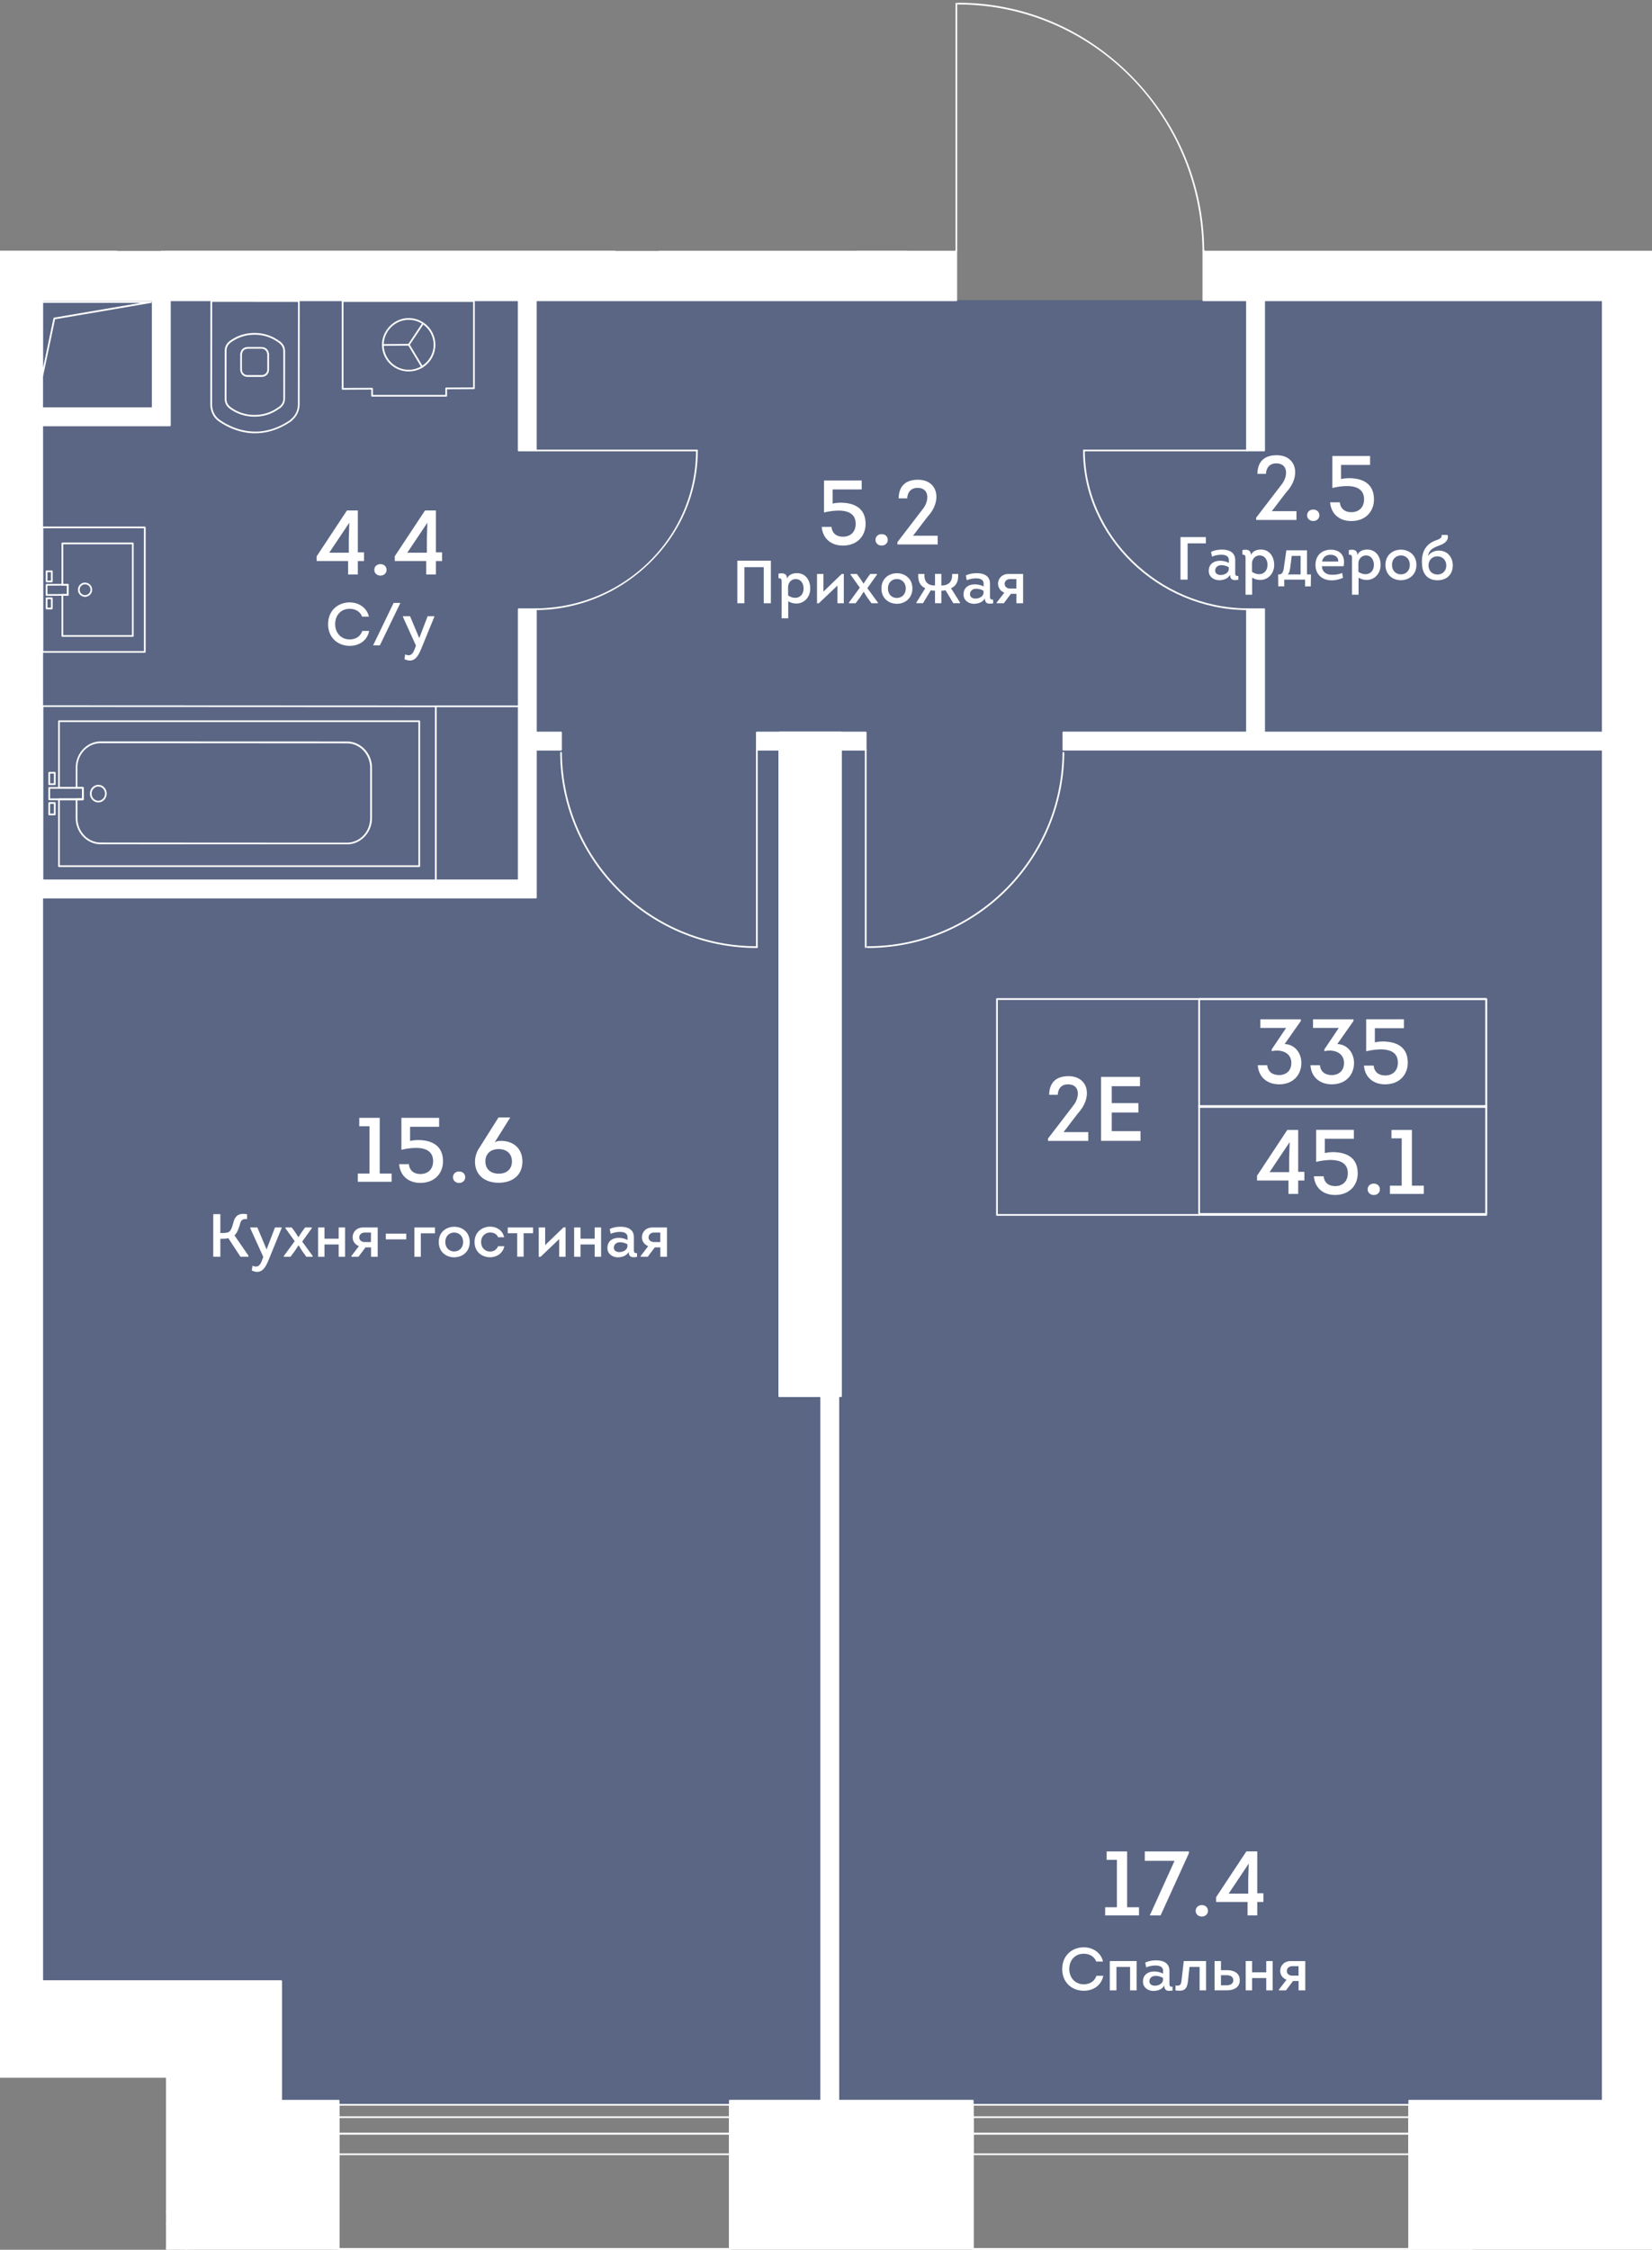 <svg viewBox="0 0 367.36 500" xmlns="http://www.w3.org/2000/svg"><rect x="0" y="0" width="367.36" height="500" fill="#808080" stroke="none"/><clipPath id="a"><path d="M267.83 55.77V0h-55.35v55.77H0v406h36.91V500h330.45V55.77z"/></clipPath><clipPath id="b"><path d="M-1159.44-771.55h2648.05V514.48h-2648.05z"/></clipPath><clipPath id="c"><path d="M-1159.44-771.55h2648.05V514.48h-2648.05z"/></clipPath><path d="M363.32 66.7H.82v387.77h49.91v13.3h309.13v-13.3h3.46z" fill="#425688" opacity=".6"/><g clip-path="url(#a)"><g clip-path="url(#b)" fill="#fff"><path clip-path="url(#c)" d="M58.15 83.77H55.1c-.48 0-.92-.17-1.22-.48-.29-.3-.46-.71-.46-1.18v-3.49c0-.08.03-.14.05-.18.15-.81.79-1.32 1.63-1.32h3.05c.85 0 1.48.52 1.63 1.34.02.02.05.08.05.16v3.49c0 .46-.16.88-.46 1.18-.3.31-.73.48-1.22.48m-3.04-6.26c-.66 0-1.14.39-1.26 1.02v.02c-.02.04-.03.07-.05.09v3.46c0 .36.12.68.35.91.24.24.57.36.95.36h3.04c.39 0 .72-.13.95-.36s.35-.54.35-.9v-3.49c-.02 0-.03-.02-.05-.07-.11-.65-.6-1.05-1.26-1.05h-3.02z"/><path clip-path="url(#c)" d="M56.77 96.3h-.21c-2.76-.05-5.52-.99-8.02-2.74-1.12-.85-1.76-2.19-1.76-3.68l.02-22.99c0-.11.08-.19.19-.19l19.47.01c.05 0 .1.02.13.06.03.03.05.08.05.13l-.02 22.93c0 1.43-.6 2.7-1.69 3.61a.2.2 0 0 1-.08.12c-2.55 1.79-5.33 2.73-8.04 2.73h-.04zm0-.38h.07c2.6 0 5.28-.9 7.74-2.61.01-.04.03-.08.06-.1a4.246 4.246 0 0 0 1.61-3.37l.02-22.74-19.09-.02-.02 22.8c0 1.37.59 2.59 1.61 3.37 2.48 1.74 5.25 2.67 8 2.67"/><path clip-path="url(#c)" d="M56.6 92.6c-2.04 0-3.89-.6-5.52-1.79h-.01c-.75-.58-1.1-1.29-1.1-2.21l.01-10.6c0-.93.35-1.63 1.1-2.21C52.71 74.6 54.56 74 56.6 74s3.9.61 5.52 1.8c-.01-.02.03-.01.08.01.02.01.04.02.06.04s.03.04.05.06c.73.58 1.08 1.27 1.08 2.19l-.01 10.4c0 .92-.34 1.61-1.08 2.19-.01.02-.03.05-.06.07-.01.02-.03.03-.05.03-.04.02-.08.02-.11.03-1.59 1.19-3.45 1.78-5.48 1.78m-5.29-2.1a8.787 8.787 0 0 0 5.29 1.72h.01c1.95 0 3.73-.58 5.29-1.72.04-.03.08-.04.11-.05.01-.02.03-.03.05-.04.65-.5.95-1.1.95-1.9L63 78.11c0-.8-.31-1.41-.96-1.91-.01 0-.02-.02-.03-.04-.03 0-.07-.02-.11-.05-1.55-1.14-3.34-1.72-5.29-1.72s-3.73.58-5.29 1.72c-.64.5-.95 1.11-.95 1.9l-.01 10.59c-.01.79.3 1.4.95 1.9m-21.78 51.03H13.87c-.11 0-.19-.08-.19-.19v-9.12c0-.1.08-.19.19-.19h1.01v-1.88h-1.01a.19.19 0 0 1-.13-.05.182.182 0 0 1-.06-.14v-9.19c0-.11.08-.19.19-.19h15.66c.11 0 .19.08.19.19v20.58c0 .09-.09.18-.19.18m-15.47-.38h15.28v-20.19H14.06v8.81h1.01c.05 0 .1.02.13.05.04.04.05.09.05.14v2.26c0 .1-.08.19-.19.19h-1.01v8.74zm-3.7-5.73a.19.19 0 0 1-.13-.05.197.197 0 0 1-.06-.14v-2.26c0-.1.08-.19.19-.19h1.16c.05 0 .1.02.14.05.03.04.05.09.05.14v2.26c0 .1-.08.19-.19.19zm.19-2.26v1.88h.78v-1.88zm-.19-3.74a.19.19 0 0 1-.13-.05.182.182 0 0 1-.06-.14v-2.26c0-.1.08-.19.19-.19h1.16c.05 0 .1.02.14.05.03.04.05.09.05.14v2.26c0 .1-.08.19-.19.19zm.19-2.26v1.88h.78v-1.88z"/><path clip-path="url(#c)" d="M18.91 132.64c-.87 0-1.57-.7-1.58-1.57 0-.87.7-1.58 1.57-1.59.4.02.82.16 1.12.46a1.573 1.573 0 0 1 .01 2.23c-.3.3-.69.47-1.11.47zm0-2.97v.19c-.66 0-1.19.54-1.19 1.21 0 .66.54 1.19 1.19 1.19h.01c.32 0 .62-.13.85-.36s.35-.53.35-.84c0-.66-.54-1.19-1.2-1.19h-.01z"/><path clip-path="url(#c)" d="M32.2 145.07H9.42c-.11 0-.19-.08-.19-.19v-27.66c0-.11.08-.19.19-.19H32.2c.11 0 .19.08.19.19v27.66c-.01.11-.09.19-.19.19m-22.59-.37H32v-27.29H9.61z"/><path clip-path="url(#c)" d="M10.36 132.42a.19.19 0 0 1-.13-.05.197.197 0 0 1-.06-.14v-2.26c0-.1.08-.19.19-.19l4.71-.02c.05 0 .1.02.13.05.04.03.06.08.06.13v2.26c0 .1-.08.19-.19.19zm.19-2.26v1.88l4.33-.02v-1.88zm86.36 65.88L9.42 196c-.11 0-.19-.08-.19-.19l.02-38.88c0-.05.02-.1.05-.13.04-.04.08-.05.14-.05l87.47.04c.11 0 .19.08.19.19v38.88c0 .05-.02.1-.06.13a.19.19 0 0 1-.13.05m-87.3-.42 87.11.04v-38.5l-87.1-.04z"/><path clip-path="url(#c)" d="M21.86 178.34c-1.03 0-1.87-.88-1.87-1.96s.84-1.96 1.87-1.96 1.87.88 1.87 1.96-.84 1.96-1.87 1.96m0-3.54c-.82 0-1.49.71-1.49 1.58s.67 1.58 1.49 1.58 1.49-.71 1.49-1.58-.67-1.58-1.49-1.58m-9.68-.33h-1.23c-.11 0-.19-.08-.19-.19v-2.54c0-.1.08-.19.19-.19h1.23c.1 0 .19.08.19.19v2.54c0 .11-.09.19-.19.19m-1.04-.38h.85v-2.16h-.85zm1.04 7.1h-1.23c-.11 0-.19-.08-.19-.19v-2.54c0-.11.08-.19.19-.19h1.23c.1 0 .19.08.19.19V181c0 .05-.02.1-.05.13-.04.04-.09.06-.14.06m-1.04-.38h.85v-2.16h-.85z"/><path clip-path="url(#c)" d="m77.16 187.65-54.77-.02c-3.06 0-5.55-2.62-5.55-5.84v-4.15c0-.11.08-.19.19-.19h1.19v-2.16h-1.18c-.11 0-.19-.08-.19-.19v-4.49c0-1.56.58-3.02 1.63-4.12s2.44-1.71 3.92-1.71l54.77.02c3.06 0 5.55 2.62 5.55 5.84v11.17c0 1.56-.58 3.02-1.63 4.12-1.06 1.12-2.45 1.72-3.93 1.72m-59.94-9.82v3.96c0 3.01 2.32 5.46 5.17 5.46l54.76.03c1.38 0 2.67-.57 3.65-1.59.98-1.03 1.51-2.4 1.52-3.86v-11.17c0-3.01-2.32-5.46-5.17-5.46l-54.77-.03c-1.37 0-2.67.57-3.65 1.59a5.565 5.565 0 0 0-1.52 3.86v4.3h1.19c.1 0 .19.08.19.19v2.53c0 .11-.08.19-.19.19z"/><path clip-path="url(#c)" d="M93.23 192.69H13.11c-.11 0-.19-.08-.19-.19v-14.86c0-.05.02-.1.06-.13.03-.04.08-.06.13-.06h5.11v-2.15h-5.11c-.11 0-.19-.08-.19-.19v-14.82c0-.1.08-.19.19-.19h80.12c.11 0 .19.08.19.19v32.22c0 .1-.09.18-.19.18m-79.93-.38h79.74v-31.83H13.3v14.44h5.11c.11 0 .19.08.19.19v2.53c0 .05-.02.1-.05.13-.04.04-.08.06-.14.06H13.3z"/><path clip-path="url(#c)" d="M18.41 177.84h-7.46c-.11 0-.19-.08-.19-.19v-2.54c0-.05.02-.1.06-.13.03-.04.08-.06.13-.06h7.46c.11 0 .19.08.19.19v2.54c0 .05-.02.1-.06.13-.03.04-.08.06-.13.06m-7.27-.39h7.08v-2.16h-7.08zm104.91-20.29H96.91c-.11 0-.19-.08-.19-.19s.08-.19.19-.19h19.14c.11 0 .19.08.19.19s-.08.19-.19.19M90.92 76.81c-.04 0-.07-.01-.11-.03a.193.193 0 0 1-.05-.27l3.12-4.69c.06-.09.18-.11.26-.05.09.06.11.18.05.26l-3.12 4.69c-.02.06-.08.09-.15.09"/><path clip-path="url(#c)" d="M85.14 76.86a.19.19 0 0 1-.19-.19c0-.11.08-.19.19-.19l5.79-.05a.19.19 0 1 1 0 .38z"/><path clip-path="url(#c)" d="M93.88 81.75c-.06 0-.13-.03-.16-.09l-2.96-4.94c-.05-.09-.02-.21.06-.26.09-.05.21-.03.26.06l2.96 4.94c.05.09.02.21-.06.26-.03.02-.07.03-.1.03"/><path clip-path="url(#c)" d="M90.88 82.55c-3.25 0-5.91-2.62-5.93-5.88-.02-3.21 2.67-5.95 5.88-5.97h.05c3.25 0 5.9 2.63 5.93 5.88a5.922 5.922 0 0 1-5.88 5.97zm-5.55-5.88c.03 3.04 2.51 5.51 5.55 5.51h.04c3.06-.03 5.53-2.54 5.51-5.59-.03-3.04-2.51-5.51-5.55-5.51h-.04c-3.01.02-5.54 2.58-5.51 5.59"/><path clip-path="url(#c)" d="M99.23 88.15H82.74c-.11 0-.19-.08-.19-.19v-1.38l-6.36.03a.19.19 0 0 1-.13-.05.197.197 0 0 1-.06-.14V66.9c0-.11.08-.19.19-.19h29.2c.11 0 .19.08.19.19v19.39c0 .11-.08.19-.19.19l-5.98.03v1.46c.01.1-.08.18-.18.18m-16.3-.38h16.1v-1.45c0-.11.08-.19.19-.19l5.98-.03V67.09H76.38v19.14l6.36-.03c.05 0 .1.02.13.06.04.03.06.08.06.13zm32.42-21.31h3.82v33.65h-3.82zm3.81 133.01H4.62v-3.81h110.73V135.4h3.81zm117.3-36.67H358.4v3.82H236.46zm-68.16 0h24.21v3.82H168.3z"/><path clip-path="url(#c)" d="M117.25 162.8h7.5v3.82h-7.5zm160.04-97.46h3.82v34.77h-3.82zm0 70.06h3.82v29.3h-3.82zM-1.6 66.73H9.39v373.58H-1.6zm358.01 0h10.99v400.13h-10.99zm-173.8 241.28h3.82V468.7h-3.82z"/><path clip-path="url(#c)" d="M37.78 94.54h-66.92V66.73h3.82v24h59.28v-24h3.82zm81.38 5.76h-3.82c-.11 0-.19-.08-.19-.19V66.46c0-.11.08-.19.19-.19h3.82c.11 0 .19.08.19.19v33.65c0 .11-.08.19-.19.19m-3.62-.37h3.43V66.65h-3.43z"/><path clip-path="url(#c)" d="M9.38 440.51H-1.6a.19.19 0 0 1-.19-.19V199.66H-98.1c-.11 0-.19-.08-.19-.19V168.7h-4.94c-.11 0-.19-.08-.19-.19v-3.82c0-.11.08-.19.19-.19h4.94v-13.54c0-.11.08-.19.19-.19h3.82c.11 0 .19.08.19.19v44.5h92.31V94.73h-27.35a.19.19 0 0 1-.19-.19V66.73c0-.1.08-.19.19-.19h3.82c.11 0 .19.08.19.19v23.8h23.34v-23.8c0-.1.08-.19.19-.19H9.38c.11 0 .19.08.19.19v23.8h24.2v-23.8c0-.1.08-.19.19-.19h3.82c.11 0 .19.08.19.19v27.81c0 .11-.08.19-.19.19H9.58v100.73h105.58V135.4c0-.11.08-.19.19-.19h3.82c.11 0 .19.08.19.19v27.21h5.4c.11 0 .19.08.19.19v3.82c0 .1-.08.19-.19.19h-5.4v32.67c0 .11-.08.19-.19.19H9.58v240.65c0 .1-.09.19-.2.19m-10.79-.39h10.6V199.47c0-.11.08-.19.19-.19h109.59v-32.67c0-.11.08-.19.19-.19h5.41v-3.44h-5.41c-.11 0-.19-.08-.19-.19V135.6h-3.43v60.06c0 .11-.08.19-.19.19H9.38c-.11 0-.19-.08-.19-.19V94.54c0-.11.08-.19.19-.19h28.21V66.92h-3.44v23.8c0 .11-.08.19-.19.19H9.38c-.11 0-.19-.08-.19-.19v-23.8h-10.6v23.8c0 .11-.08.19-.19.19h-23.72a.19.19 0 0 1-.19-.19v-23.8h-3.44v27.43H-1.6c.11 0 .19.08.19.19v101.12c0 .11-.08.19-.19.19h-92.69c-.11 0-.19-.08-.19-.19v-44.5h-3.43v13.54c0 .1-.08.19-.19.19h-4.94v3.44h4.94c.11 0 .19.08.19.19v30.77H-1.6c.11 0 .19.08.19.19v240.64zm193.92-273.31H168.3c-.11 0-.19-.08-.19-.19v-3.82c0-.11.08-.19.19-.19h24.21c.11 0 .19.08.19.19v3.82c0 .1-.08.19-.19.19m-24.02-.39h23.84v-3.43h-23.84zm112.62-66.12h-3.82a.19.19 0 0 1-.19-.19V65.35c0-.11.08-.19.19-.19h3.82c.11 0 .19.08.19.19v34.77c0 .1-.09.18-.19.18m-3.63-.37h3.43V65.54h-3.43zm126.54 66.88H367.4c-.11 0-.19-.08-.19-.19v-3.82c0-.11.08-.19.19-.19h36.63c.11 0 .19.08.19.19v3.82c-.01.1-.09.19-.2.19m-36.43-.39h36.24v-3.43h-36.24z"/><path clip-path="url(#c)" d="M367.4 467.06h-10.99a.19.19 0 0 1-.19-.19V166.8H236.46c-.11 0-.19-.08-.19-.19v-3.82c0-.11.08-.19.19-.19h40.64v-27.2c0-.11.08-.19.19-.19h3.82c.11 0 .19.08.19.19v27.21h74.92V66.73c0-.1.08-.19.19-.19h10.99c.11 0 .19.08.19.19v400.14c0 .1-.09.19-.19.19m-10.8-.38h10.61V66.92H356.6v95.88c0 .1-.08.19-.19.19h-75.3a.19.19 0 0 1-.19-.19v-27.2h-3.44v27.21c0 .1-.08.19-.19.19h-40.64v3.44h119.76c.11 0 .19.08.19.19zm-170.17 2.21h-3.82a.19.19 0 0 1-.19-.19V308.01c0-.11.08-.19.19-.19h3.82c.11 0 .19.08.19.19V468.7c0 .1-.09.19-.19.19m-3.63-.38h3.43V308.2h-3.43zm29.86-412.57c-.11 0-.19-.08-.19-.19V.81c0-.11.08-.19.19-.19s.19.08.19.19v54.94c0 .1-.09.19-.19.19m54.93 0a.19.19 0 0 1-.19-.19C267.2 25.55 242.84 1 213.11 1h-.06c-.11 0-.19-.08-.19-.19 0-.1.08-.19.19-.19h.06c14.47 0 28.14 5.78 38.51 16.28 10.32 10.46 16.06 24.26 16.16 38.85 0 .1-.08.19-.19.19zM168.3 210.68c-.11 0-.19-.08-.19-.19v-43.95c0-.11.08-.19.19-.19s.19.08.19.19v43.95c0 .11-.09.19-.19.19"/><path clip-path="url(#c)" d="M168.25 210.68c-23.93 0-43.52-19.45-43.68-43.38a.19.19 0 1 1 .38 0c.16 23.72 19.58 43 43.3 43 .11 0 .24.07.24.19-.01.12-.12.19-.24.19m24.26 0c-.11 0-.19-.08-.19-.19v-43.95c0-.11.08-.19.19-.19s.19.08.19.19v43.95c0 .11-.08.19-.19.19m.46 0c-.12 0-.24-.07-.24-.19 0-.11.08-.19.19-.19h.05c23.72 0 43.14-19.28 43.31-43 0-.1.08-.19.19-.19.1 0 .19.09.19.19-.17 23.93-19.77 43.38-43.69 43.38m84.32-110.38h-36.25c-.11 0-.19-.08-.19-.19s.08-.19.19-.19h36.25c.11 0 .19.08.19.19s-.08.19-.19.19"/><path clip-path="url(#c)" d="M277.29 135.59c-19.78-.13-36.47-16.38-36.44-35.48 0-.11.08-.19.19-.19.1 0 .19.09.19.19-.02 18.89 16.5 34.97 36.06 35.1.11 0 .19.09.19.19 0 .11-.08.19-.19.19M154.97 100.3h-35.71c-.11 0-.19-.08-.19-.19s.08-.19.19-.19h35.71c.11 0 .19.08.19.19s-.08.19-.19.19"/><path clip-path="url(#c)" d="M119.16 135.59a.19.19 0 0 1-.19-.19c0-.11.08-.19.19-.19 19.66-.13 35.64-15.88 35.62-35.1a.19.19 0 1 1 .38 0c.01 9.38-3.78 18.26-10.68 25-6.85 6.7-15.84 10.42-25.32 10.48zm17.5-79.65H35.94c-.11 0-.19-.08-.19-.19s.08-.19.19-.19h100.53l-.92-150.7H35.94c-.11 0-.19-.08-.19-.19s.08-.19.19-.19h99.8c.1 0 .19.08.19.19l.92 151.08c0 .05-.02.1-.05.13-.04.04-.09.06-.14.06"/><path clip-path="url(#c)" d="M35.94 55.94c-.11 0-.19-.08-.19-.19V-95.33c0-.11.08-.19.19-.19s.19.08.19.19V55.75c0 .1-.08.19-.19.19m-10.07 0h-99.8c-.11 0-.19-.08-.19-.19s.08-.19.19-.19h99.61v-150.7h-99.61c-.11 0-.19-.08-.19-.19s.08-.19.19-.19h99.8c.11 0 .19.08.19.19V55.75c0 .1-.09.19-.19.19M190.68-95.33h10.99V55.75h-10.99z"/><path clip-path="url(#c)" d="M201.86 55.94h-11.37V-95.52h11.37zm-10.99-.38h10.61v-150.7h-10.61zm-76.19-15.19H55.17c-.11 0-.19-.08-.19-.19V-73.36c0-.11.08-.19.19-.19h59.52c.11 0 .19.08.19.19V40.18c-.01.11-.09.19-.2.19m-59.32-.38h59.13V-73.17H55.36zm76.72 4.04h-5.49c-.11 0-.19-.08-.19-.19V-77.02c0-.11.08-.19.19-.19h5.49c.11 0 .19.08.19.19V43.84c0 .11-.08.19-.19.19m-5.3-.38h5.11V-76.83h-5.11zM3.89 40.37h-59.52c-.11 0-.19-.08-.19-.19V-73.36c0-.11.08-.19.19-.19H3.89c.11 0 .19.08.19.19V40.18c0 .11-.08.19-.19.19m-59.32-.38H3.7V-73.17h-59.13zm77.63 4.04h-5.49c-.11 0-.19-.08-.19-.19V-77.02c0-.11.08-.19.19-.19h5.49c.11 0 .19.08.19.19V43.84c0 .11-.08.19-.19.19m-5.3-.38h5.11V-76.83H16.9zM9.38 83.79h-.01a.186.186 0 0 1-.17-.19V67.12c0-.11.08-.19.19-.19h24.18c.1 0 .18.08.19.18s-.06.19-.16.21l-21.36 3.64-2.67 12.68c-.02.09-.09.15-.19.15m.2-16.48v14.45l2.31-11.02c.02-.08.08-.14.16-.15l19.27-3.28zm172.86-14.12h-27.47c-.11 0-.19-.08-.19-.19V34.69c0-.11.08-.19.19-.19h27.47c.11 0 .19.08.19.19V53c0 .11-.08.19-.19.19m-27.28-.38h27.09V34.88h-27.09z"/><path clip-path="url(#c)" d="M182.44 53.19h-27.47c-.1 0-.18-.08-.19-.18 0-.1.07-.19.17-.2l23.68-2.73 3.63-15.44c.02-.1.12-.15.21-.15.1.01.17.1.17.19V53c-.01.11-.09.19-.2.19m-24.15-.38h23.96V36.33l-3.28 13.96c-.02.08-.08.14-.16.15zm26.9-20.68h-32.96c-.11 0-.19-.08-.19-.19v-59.52c0-.11.08-.19.19-.19h32.96c.11 0 .19.08.19.19v59.52c0 .11-.09.19-.19.19m-32.78-.38H185v-59.13h-32.59z"/><path clip-path="url(#c)" d="M185.19 32.13h-32.96c-.1 0-.19-.08-.19-.18-.01-.1.07-.19.16-.2l29.14-3.64 3.65-55.7c.01-.1.09-.18.19-.18.11 0 .19.09.19.19v59.52c.01.11-.08.19-.18.19m-29.9-.38H185v-53.5l-3.28 50.04c0 .09-.08.17-.16.18zM62.49 487.2H51.5a.19.19 0 0 1-.19-.19v-35.52h-92.1v35.52c0 .1-.08.19-.19.19h-10.98a.19.19 0 0 1-.19-.19v-46.7c0-.11.08-.19.19-.19H62.49c.1 0 .19.08.19.19v46.7c0 .1-.08.19-.19.19m-10.8-.38H62.3V440.5H-51.77v46.32h10.61V451.3c0-.1.08-.19.19-.19H51.5c.11 0 .19.08.19.19zm329.44.38h-49.44c-.11 0-.19-.08-.19-.19v-19.23c0-.11.08-.19.19-.19h49.44c.11 0 .19.08.19.19v19.23c0 .1-.08.19-.19.19m-49.26-.38h49.07v-18.85h-49.07z"/><path clip-path="url(#c)" d="M29.2 487.5h-43.27a.19.19 0 0 1-.19-.19v-18.46c0-.1.08-.19.19-.19H29.2c.1 0 .19.09.19.19v18.46c-.01.1-.09.19-.19.19m-43.08-.38h42.89v-18.08h-42.89z"/><path clip-path="url(#c)" d="M29.2 487.5h-43.27c-.09 0-.17-.06-.18-.15-.02-.09.03-.18.11-.21l21.22-9.05-21.22-9.05c-.1-.04-.14-.15-.1-.25s.15-.15.25-.1l21.56 9.19 21.56-9.19c.1-.05.21 0 .25.1s0 .21-.1.25l-21.22 9.05 21.22 9.05c.08.03.13.12.11.21-.03.08-.1.15-.19.15m-42.34-.38h41.4l-20.7-8.83zm54.57 4.66H-30.9c-.11 0-.19-.08-.19-.19 0-.1.08-.19.19-.19h72.34c.11 0 .19.09.19.19-.01.1-.09.19-.2.19m0 2.74H-30.9c-.11 0-.19-.08-.19-.19 0-.1.08-.19.19-.19h72.34c.11 0 .19.09.19.19-.01.11-.09.19-.2.19m271.94 5.5h-97.06a.19.19 0 0 1-.19-.19v-32.05c0-.11.08-.19.19-.19h97.06c.11 0 .19.08.19.19v32.05c.01.1-.08.19-.19.19m-96.86-.38h96.68v-31.67h-96.68z"/><path clip-path="url(#c)" d="M313.37 478.96h-97.06c-.11 0-.19-.08-.19-.19v-4.58c0-.1.08-.19.19-.19h97.06c.11 0 .19.09.19.19v4.58c.01.11-.08.19-.19.19m-96.86-.38h96.68v-4.2h-96.68z"/><path clip-path="url(#c)" d="M313.37 474.38h-97.06c-.11 0-.19-.08-.19-.19v-3.66c0-.1.08-.19.19-.19h97.06c.11 0 .19.09.19.19v3.66c.01.11-.08.19-.19.19m-96.86-.38h96.68v-3.28h-96.68zm-54.21 26.02H75.31a.19.19 0 0 1-.19-.19v-32.05c0-.11.08-.19.19-.19h86.99c.11 0 .19.08.19.19v32.05c0 .1-.09.19-.19.19m-86.8-.38h86.61v-31.67H75.5z"/><path clip-path="url(#c)" d="M162.3 478.96H75.31c-.11 0-.19-.08-.19-.19v-4.58c0-.1.08-.19.19-.19h86.99c.11 0 .19.09.19.19v4.58c0 .11-.09.19-.19.19m-86.8-.38h86.61v-4.2H75.5z"/><path clip-path="url(#c)" d="M162.3 474.38H75.31c-.11 0-.19-.08-.19-.19v-3.66c0-.1.08-.19.19-.19h86.99c.11 0 .19.09.19.19v3.66c0 .11-.09.19-.19.19M75.5 474h86.61v-3.28H75.5zm-24 13.2h-8.24a.19.19 0 0 1-.19-.19v-27.28h-75.62v27.28c0 .1-.08.19-.19.19h-8.24a.19.19 0 0 1-.19-.19V451.3c0-.1.08-.19.19-.19H51.5c.11 0 .19.08.19.19v35.71c0 .1-.08.19-.19.19m-8.05-.38h7.86v-35.33h-92.1v35.33h7.86v-27.27c0-.11.08-.19.19-.19h76c.11 0 .19.08.19.19zm345.01 7.7h-64.09c-.11 0-.19-.08-.19-.19v-8.24c0-.1.08-.19.19-.19h64.09c.11 0 .19.08.19.19v8.24c0 .11-.09.19-.19.19m-63.91-.38h63.72v-7.86h-63.72z"/><path clip-path="url(#c)" d="M1477.14 502.77h-54.89c-.1 0-.19-.09-.19-.19v-2.56h-132.44v2.56c0 .1-.09.19-.19.19h-54.02a.19.19 0 0 1-.19-.19v-2.56h-110.41v2.56c0 .1-.08.19-.19.19h-54.02c-.1 0-.19-.09-.19-.19v-2.56H959.94v2.56c0 .1-.09.19-.19.19h-54.09c-.1 0-.19-.09-.19-.19v-2.56H805.26v2.56c0 .1-.08.19-.19.19h-54.02a.19.19 0 0 1-.19-.19v-2.56h-122.5a.19.19 0 0 1-.19-.19v-27.28H572.7v27.28c0 .1-.09.19-.19.19H381.32v2.56c0 .1-.09.19-.19.19h-54.02a.19.19 0 0 1-.19-.19v-2.56H216.51v2.56c0 .1-.08.19-.19.19H162.3a.19.19 0 0 1-.19-.19v-2.56H75.5v2.56c0 .1-.08.19-.19.19H41.43a.19.19 0 0 1-.19-.19v-41.01h-71.95v41.01c0 .1-.09.19-.19.19h-34.71c-.1 0-.19-.09-.19-.19v-29.11h-72.96v26.36c0 .1-.08.19-.19.19h-150.89v2.56c0 .1-.08.19-.19.19h-54.02a.19.19 0 0 1-.19-.19v-2.56h-135.13v2.56c0 .1-.08.19-.19.19h-54.02c-.1 0-.19-.09-.19-.19v-2.56h-133.49a.19.19 0 0 1-.19-.19v-27.28h-55.47v27.28c0 .1-.08.19-.19.19h-134.41v2.56c0 .1-.08.19-.19.19h-54.02a.19.19 0 0 1-.19-.19v-2.56h-181.83v2.56c0 .1-.08.19-.19.19h-54.02a.19.19 0 0 1-.19-.19v-54.02c0-.11.08-.19.19-.19h2.56V275.69h-2.56c-.11 0-.19-.08-.19-.19v-54.02c0-.11.08-.19.19-.19h2.56V62.35h-2.56c-.11 0-.19-.08-.19-.19V8.13c0-.11.08-.19.19-.19h2.56v-136.05h-2.56c-.11 0-.19-.08-.19-.19v-43.03c0-.1.08-.19.19-.19h41.01v-72.87h-41.01c-.11 0-.19-.08-.19-.19v-43.03c0-.11.08-.19.19-.19h2.56v-165.35h-2.56c-.11 0-.19-.08-.19-.19v-54.02c0-.1.08-.19.19-.19h2.56v-198.31h-2.56a.19.19 0 0 1-.19-.19v-54.02c0-.11.08-.19.19-.19h54.02c.11 0 .19.08.19.19v2.56h181.83v-2.56c0-.11.08-.19.19-.19h54.02c.11 0 .19.08.19.19v2.56h135.13v-2.56c0-.11.08-.19.19-.19h54.02c.11 0 .19.08.19.19v2.56h134.22v-2.56c0-.11.09-.19.19-.19h54.02c.11 0 .19.08.19.19v2.56h135.13v-2.56c0-.11.08-.19.19-.19h54.02c.11 0 .19.08.19.19v2.56h182.75v-2.56c0-.11.09-.19.19-.19h43.03c.11 0 .19.08.19.19v41.93H9.19v-41.93c0-.11.08-.19.19-.19h43.03c.11 0 .19.08.19.19v2.56h119.57v-2.56c0-.11.08-.19.19-.19h54.02c.11 0 .19.08.19.19v2.56h110.41v-2.56c0-.11.08-.19.19-.19h54.02c.11 0 .19.08.19.19v2.56h126.89v-2.56c0-.11.09-.19.19-.19h54.02c.1 0 .19.08.19.19v2.56h126.89v-2.56c0-.11.08-.19.19-.19h54.02c.11 0 .19.08.19.19v2.56h139.9c.1 0 .19.08.19.19v28.19h55.47v-28.19c0-.11.08-.19.19-.19h198.5v-2.56c0-.11.08-.19.19-.19h54.02c.1 0 .19.08.19.19v2.56h220.29v-2.56c0-.11.08-.19.19-.19h54.02c.1 0 .19.08.19.19v54.02c0 .1-.09.19-.19.19h-2.56v131.53h2.56c.1 0 .19.08.19.19v53.91c0 .1-.09.19-.19.19h-2.56v124.38h2.56c.1 0 .19.08.19.19v53.69c0 .11-.09.19-.19.19h-2.56v110.56h2.56c.1 0 .19.08.19.19v40.29c0 .11-.09.19-.19.19h-41.01v72.87h41.01c.1 0 .19.08.19.19v39.37c0 .11-.09.19-.19.19h-2.56v121.4h2.56c.1 0 .19.08.19.19v54.21c0 .1-.09.19-.19.19h-2.56V246h2.56c.1 0 .19.08.19.19v53.73c0 .1-.09.19-.19.19h-2.56v148h2.56c.1 0 .19.09.19.19v54.27c.04.11-.05.2-.16.2m-54.69-.39h54.51v-53.89h-2.56a.19.19 0 0 1-.19-.19V299.92c0-.11.09-.19.19-.19h2.56v-53.35h-2.56a.19.19 0 0 1-.19-.19V98.05c0-.11.09-.19.19-.19h2.56V44.03h-2.56a.19.19 0 0 1-.19-.19V-77.94c0-.11.09-.19.19-.19h2.56v-38.99h-41.01a.19.19 0 0 1-.19-.19v-73.25c0-.11.09-.19.19-.19h41.01v-39.91h-2.56a.19.19 0 0 1-.19-.19v-110.94c0-.1.09-.19.19-.19h2.56v-53.31h-2.56c-.1 0-.19-.09-.19-.19v-124.76c0-.11.09-.19.19-.19h2.56v-53.53h-2.56a.19.19 0 0 1-.19-.19v-131.91c0-.11.09-.19.19-.19h2.56v-53.64h-53.64v2.56c0 .11-.09.19-.19.19h-220.67a.19.19 0 0 1-.19-.19v-2.56h-53.64v2.56c0 .11-.09.19-.19.19H949.93v28.19c0 .1-.08.19-.19.19h-55.85c-.1 0-.19-.09-.19-.19v-28.19H753.8c-.11 0-.19-.08-.19-.19v-2.56h-53.64v2.56c0 .11-.08.19-.19.19H572.5c-.11 0-.19-.08-.19-.19v-2.56h-53.64v2.56c0 .11-.09.19-.19.19H391.2c-.11 0-.19-.08-.19-.19v-2.56h-53.64v2.56c0 .11-.08.19-.19.19H226.39c-.11 0-.19-.08-.19-.19v-2.56h-53.64v2.56c0 .11-.08.19-.19.19H52.42c-.11 0-.19-.08-.19-.19v-2.56H9.58v41.93c0 .11-.08.19-.19.19h-73.25c-.11 0-.19-.08-.19-.19v-41.93h-42.65v2.56c0 .11-.08.19-.19.19h-183.13a.19.19 0 0 1-.19-.19v-2.56h-53.64v2.56c0 .11-.09.19-.19.19h-135.51a.19.19 0 0 1-.19-.19v-2.56h-53.64v2.56c0 .11-.09.19-.19.19h-134.6c-.11 0-.19-.08-.19-.19v-2.56H-722v2.56c0 .11-.08.19-.19.19H-857.7c-.11 0-.19-.08-.19-.19v-2.56h-53.64v2.56c0 .11-.08.19-.19.19h-182.21c-.11 0-.19-.08-.19-.19v-2.56h-53.64v53.64h2.56c.1 0 .19.08.19.19v198.69c0 .1-.09.19-.19.19h-2.56v53.64h2.56c.1 0 .19.09.19.19v165.73c0 .11-.09.19-.19.19h-2.56v42.65h41.01c.1 0 .19.08.19.19v73.25c0 .11-.09.19-.19.19h-41.01v42.65h2.56c.1 0 .19.08.19.19V8.13c0 .11-.09.19-.19.19h-2.56v53.64h2.56c.1 0 .19.08.19.19v159.32c0 .11-.09.19-.19.19h-2.56v53.64h2.56c.1 0 .19.09.19.19v173.05c0 .1-.09.19-.19.19h-2.56v53.64h53.64v-2.56c0-.1.08-.19.19-.19h182.21c.11 0 .19.09.19.19v2.56h53.64v-2.56c0-.1.08-.19.19-.19h134.41v-27.28c0-.1.08-.19.19-.19h55.85c.11 0 .19.09.19.19v27.28h133.49c.1 0 .19.09.19.19v2.56h53.64v-2.56c0-.1.09-.19.19-.19h135.51c.1 0 .19.09.19.19v2.56h53.64v-2.56c0-.1.09-.19.19-.19h150.89v-26.36c0-.1.08-.19.19-.19h73.33c.11 0 .19.09.19.19v29.11h34.33v-41.01c0-.1.09-.19.19-.19h72.34c.11 0 .19.09.19.19v41.01h33.5v-2.56c0-.1.08-.19.19-.19h86.99c.11 0 .19.09.19.19v2.56h53.64v-2.56c0-.1.08-.19.19-.19h110.79c.11 0 .19.09.19.19v2.56h53.64v-2.56c0-.1.09-.19.19-.19h191.18v-27.28c0-.1.08-.19.19-.19h55.85c.11 0 .19.09.19.19v27.28h122.5c.11 0 .19.09.19.19v2.56h53.64v-2.56c0-.1.08-.19.19-.19h100.59c.1 0 .19.09.19.19v2.56h53.71v-2.56c0-.1.08-.19.19-.19h110.85c.11 0 .19.09.19.19v2.56h53.64v-2.56c0-.1.08-.19.19-.19h110.79c.1 0 .19.09.19.19v2.56h53.64v-2.56c0-.1.08-.19.19-.19h132.82c.11 0 .19.09.19.19v2.57z"/><path clip-path="url(#c)" d="M62.49 440.31h-128.1v74.16h34.71v-11.9h72.1v10.53h34.1v-46.23H62.49zm-76.66 28.58h44.02v18.74h-44.02z"/><path clip-path="url(#c)" d="M-30.9 514.67h-34.71c-.1 0-.19-.09-.19-.19v-74.17c0-.1.08-.19.19-.19h128.1c.11 0 .19.08.19.19v26.37h12.63c.11 0 .19.08.19.19v46.24c0 .11-.08.19-.19.19h-34.1c-.11 0-.19-.08-.19-.19v-10.34h-71.73v11.71c0 .1-.09.19-.19.19m-34.52-.38h34.33v-11.71c0-.11.08-.19.19-.19h72.11c.11 0 .19.08.19.19v10.34h33.72v-45.86H62.49c-.11 0-.19-.08-.19-.19V440.5H-65.42zm95.27-26.47h-44.02a.19.19 0 0 1-.19-.19V468.9c0-.11.08-.19.19-.19h44.02c.11 0 .19.08.19.19v18.74c0 .09-.08.18-.19.18m-43.83-.38h43.63v-18.36h-43.63zM267.59 55.75H401.7v10.99H267.59z"/><path clip-path="url(#c)" d="M401.7 66.93H267.59c-.11 0-.19-.08-.19-.19V55.75c0-.11.08-.19.19-.19H401.7c.11 0 .19.08.19.19v10.99c0 .1-.08.19-.19.19m-133.92-.39h133.73v-10.6H267.78zm-55.12-10.79h-65.93v-162.07H115.6v10.99h20.14l.92 151.08H36.85l-.91-151.08h20.14v-10.99H4.81v10.99h20.14l.92 151.08H-74.85V-95.33h20.14v-10.99h-31.13V55.75h-98.37v10.98h396.87z"/><path clip-path="url(#c)" d="M212.66 66.93h-396.87c-.11 0-.19-.08-.19-.19V55.75c0-.11.08-.19.19-.19h98.18v-161.88c0-.11.08-.19.19-.19h31.14c.1 0 .19.08.19.19v10.99c0 .11-.08.19-.19.19h-19.95v150.7H25.67l-.91-150.7H4.81c-.11 0-.19-.08-.19-.19v-10.99c0-.11.08-.19.19-.19h51.28c.1 0 .19.08.19.19v10.99c0 .11-.08.19-.19.19H36.13l.91 150.7h99.42l-.91-150.7H115.6c-.11 0-.19-.08-.19-.19v-10.99c0-.11.08-.19.19-.19h31.13c.11 0 .19.08.19.19V55.56h65.73c.1 0 .19.08.19.19v10.99c0 .1-.08.19-.18.19m-396.68-.39h396.48v-10.6h-65.73c-.11 0-.19-.08-.19-.19v-161.88h-30.75v10.61h19.95c.11 0 .19.08.19.19l.92 151.08c0 .05-.02.1-.06.14-.03.04-.08.06-.13.06h-99.8c-.11 0-.19-.08-.19-.19l-.92-151.09c0-.05.02-.1.05-.13.04-.04.09-.06.14-.06h19.95v-10.61H4.99v10.61h19.95c.11 0 .19.08.19.19l.92 151.08c0 .05-.02.1-.05.14s-.08.06-.13.06H-74.85c-.11 0-.19-.08-.19-.19V-95.33c0-.11.08-.19.19-.19h19.95v-10.61h-30.75V55.75c0 .11-.08.19-.19.19h-98.17v10.6zm357.3 96.26h13.73v147.49h-13.73z"/><path clip-path="url(#c)" d="M187.02 310.48h-13.73c-.11 0-.19-.08-.19-.19V162.8c0-.11.08-.19.19-.19h13.73c.11 0 .19.08.19.19v147.49c0 .11-.09.19-.19.19m-13.55-.38h13.35V162.99h-13.35zm139.9 189.73h13.74v13.73h54.02v-13.73h40.29v-32.96H313.37z"/><path clip-path="url(#c)" d="M381.13 513.75h-54.02a.19.19 0 0 1-.19-.19v-13.54h-13.54c-.11 0-.19-.08-.19-.19v-32.96c0-.11.08-.19.19-.19h108.04c.11 0 .19.08.19.19v32.96c0 .11-.08.19-.19.19h-40.1v13.54c0 .11-.08.19-.19.19m-53.83-.38h53.64v-13.54c0-.1.08-.19.19-.19h40.1v-32.58H313.56v32.58h13.54c.11 0 .19.09.19.19v13.54zm-165-46.5h54.02v46.7H162.3z"/><path clip-path="url(#c)" d="M216.32 513.75H162.3c-.11 0-.19-.08-.19-.19v-46.7c0-.1.08-.19.19-.19h54.02c.11 0 .19.08.19.19v46.7c0 .11-.09.19-.19.19m-53.83-.38h53.64v-46.32h-53.64zm22.67-401.45c.63-.14 1.26-.2 1.91-.2 2.99.06 5.41 1.26 5.41 4.73 0 2.56-1.75 4.8-5.06 4.8-2.56 0-4.47-1.52-4.69-4.16h2.17c.14 1.48 1.18 2.19 2.58 2.19 1.42 0 2.74-.84 2.8-2.76.04-2.22-1.53-2.93-3.35-3.03-1.28-.06-2.66.16-3.7.41v-7.11h8.39v1.99h-6.46zm9.53 8.07c0-.79.61-1.28 1.36-1.28s1.36.48 1.36 1.28c0 .75-.61 1.26-1.36 1.26s-1.36-.51-1.36-1.26m7.05-9.23h-1.91c.06-2.7 1.5-4.12 4.28-4.14 4.19 0 5.36 4.08 2.7 7.58-.75.85-1.66 2.13-3.78 4.86h5.49V121h-8.96v-.51l5.59-7.29c1.52-1.85 1.6-4.77-1.12-4.77-1.37 0-2.21.87-2.29 2.33M79.57 127.67h-2.16v-2.98h-6.99v-1.06l6.73-10.18h2.42v9.31h1.38v1.93h-1.38zm-1.93-11.45-4.43 6.62h4.35v-3.15l.12-3.48h-.04zm5.6 10.44c0-.79.61-1.28 1.36-1.28s1.36.48 1.36 1.28c0 .75-.61 1.26-1.36 1.26s-1.36-.51-1.36-1.26m13.69 1.01h-2.16v-2.98h-6.99v-1.06l6.73-10.18h2.42v9.31h1.38v1.93h-1.38zM95 116.22l-4.43 6.62h4.35v-3.15l.12-3.48H95zm186.52-10.91h-1.91c.06-2.7 1.5-4.12 4.28-4.14 4.19 0 5.36 4.08 2.7 7.58-.76.85-1.67 2.13-3.78 4.86h5.49v1.95h-8.96v-.51l5.59-7.29c1.52-1.85 1.6-4.77-1.12-4.77-1.37-.02-2.21.86-2.29 2.32m9.15 9.22c0-.79.61-1.28 1.36-1.28s1.36.48 1.36 1.28c0 .75-.61 1.26-1.36 1.26s-1.36-.51-1.36-1.26m7.54-8.06c.63-.14 1.26-.2 1.91-.2 2.99.06 5.41 1.26 5.41 4.73 0 2.56-1.75 4.8-5.06 4.8-2.56 0-4.47-1.52-4.69-4.16h2.17c.14 1.48 1.18 2.19 2.58 2.19 1.42 0 2.74-.84 2.8-2.76.04-2.22-1.53-2.93-3.35-3.03-1.28-.06-2.66.16-3.7.41v-7.11h8.39v1.99h-6.46zm-52.12 306.87v-1.87h4.55v12.4h2.64v1.82h-7.52v-1.82h2.61v-10.53zm18.31-1.52-6.32 13.88h-2.4l5.51-12.14h-6.62v-2.09h9.83zm1.49 12.86c0-.79.61-1.28 1.36-1.28s1.36.49 1.36 1.28c0 .75-.61 1.26-1.36 1.26s-1.36-.51-1.36-1.26m13.69 1.01h-2.16v-2.99h-6.99v-1.06l6.73-10.18h2.42v9.31h1.38v1.93h-1.38zm-1.93-11.46-4.43 6.62h4.35v-3.15l.12-3.48h-.04zM79.89 250.3v-1.87h4.55v12.39h2.64v1.83h-7.51v-1.83h2.6V250.3zm11.3 3.27c.63-.14 1.26-.2 1.91-.2 2.99.06 5.41 1.26 5.41 4.73 0 2.56-1.75 4.79-5.06 4.79-2.56 0-4.47-1.52-4.69-4.16h2.17c.14 1.48 1.17 2.19 2.58 2.19 1.42 0 2.74-.83 2.8-2.76.04-2.22-1.53-2.93-3.35-3.03-1.28-.06-2.66.16-3.7.41v-7.11h8.39v1.99h-6.46zm9.54 8.07c0-.79.61-1.28 1.36-1.28s1.36.49 1.36 1.28c0 .75-.61 1.26-1.36 1.26s-1.36-.51-1.36-1.26m12.74-13.29-3.47 5.53c.4-.23.83-.32 1.28-.32 2.8-.06 4.89 1.63 4.89 4.57 0 3.17-2.33 4.73-5.28 4.73-2.93 0-5.26-1.56-5.26-4.73 0-1.03.36-2.11.91-2.95l4.31-6.83zm.37 9.77c0-1.77-1.24-2.74-2.95-2.74-1.73 0-2.95.98-2.95 2.74s1.24 2.72 2.95 2.72c1.73.01 2.95-.95 2.95-2.72m57.58-133.51v9.46h-1.58v-8.02h-4.31v8.02h-1.57v-9.46zm5.81 2.77c1.92 0 2.95 1.61 2.95 3.39 0 2.09-1.51 3.45-3.26 3.36-.54-.03-1.11-.19-1.64-.51v3.79h-1.47v-7.78c0-.76.07-1.12-.69-1.12l-.01-1.01c1.08-.22 1.9-.04 1.9 1.11.37-.9 1.29-1.23 2.22-1.23m-1.98 4.95c.54.38 1.13.55 1.66.53.98-.04 1.78-.76 1.78-2.08 0-1.08-.58-2.08-1.75-2.08-1.01 0-1.69.84-1.69 1.81zm6.83 1.75h-.4v-6.52h1.43v3.92l4.08-3.93h.45v6.52h-1.41v-3.93zm9.96-2.55-.8 1.24-.98 1.3h-1.48v-.16l2.42-3.3-2.06-2.89v-.16h1.41l.74 1.02.72 1.11h.04l.7-1.08.77-1.05h1.49v.16l-2.14 2.99 2.34 3.2v.16h-1.42l-.96-1.32-.75-1.22zm7.4 2.66c-1.72 0-3.43-1.14-3.43-3.4 0-2.24 1.67-3.36 3.38-3.39 1.74-.03 3.5 1.11 3.5 3.39-.01 2.26-1.74 3.4-3.45 3.4m.02-1.3c.97-.01 1.95-.71 1.95-2.11 0-1.42-1.03-2.12-2.03-2.09-.97.03-1.92.72-1.92 2.09 0 1.43 1 2.13 2 2.11m12.27-5.33h1.34c.07 1.39-.24 2.58-1.59 3.17l2 3.17v.16h-1.49l-1.73-2.88c-.22.05-.46.1-.93.1v2.78h-1.41v-2.78c-.5 0-.71-.04-.93-.1l-1.74 2.88h-1.47v-.16l1.98-3.17c-1.34-.6-1.63-1.79-1.57-3.17h1.38c-.07 1.48.46 2.56 2.35 2.56v-2.58h1.41v2.58c1.86 0 2.47-1.08 2.4-2.56m4.87 6.63c-1.19 0-2.33-.76-2.33-2.02-.04-1.56 1.1-2.3 2.53-2.3.63 0 1.35.16 1.93.48v-.65c0-1.71-2.93-1.15-3.74-.74l-.22-1.06c.66-.34 1.54-.51 2.4-.51 1.58 0 2.98.55 2.98 2.35v2.57c0 .61-.03 1 .68.93l.03.84c-1.02.18-1.82.18-1.86-1.11-.44.87-1.49 1.22-2.4 1.22m2.12-2.89a3.39 3.39 0 0 0-1.69-.45c-.72.02-1.33.43-1.33 1.23 0 .65.6.95 1.19.95.77 0 1.67-.37 1.82-1.19v-.54zm4.62.41c-.81-.28-1.4-1.07-1.4-1.96 0-1.19.89-2.17 2.3-2.19h3.27v6.51h-1.49v-2.09h-1.23l-1.57 2.09h-1.58v-.16zm2.67-.91v-2.11h-1.36c-.74 0-1.24.45-1.24 1.08 0 .61.51 1.03 1.24 1.03zm-148.25 3.08c1.85 0 3.77 1.03 4.27 3.16h-1.51c-.47-1.18-1.53-1.72-2.77-1.73-1.93 0-3.22 1.41-3.22 3.42 0 1.88 1.28 3.38 3.22 3.38 1.29 0 2.39-.63 2.81-1.89h1.53c-.47 2.31-2.41 3.32-4.33 3.32-2.57 0-4.8-1.77-4.8-4.81-.01-3.05 2.22-4.85 4.8-4.85m9.77.11h1.51l-4.57 9.44h-1.5zM93.75 144c-.78 1.93-1.66 3.49-3.81 2.5l.16-1.07c1.16.52 1.7-.06 2.09-1.14l.31-.8-2.9-6.39v-.16h1.58l2.03 4.83h.04l1.85-4.83h1.47v.16zm170.34-23.24v8.06h-1.58v-9.45h5.64v1.39zm7.04 8.19c-1.19 0-2.33-.76-2.33-2.02-.04-1.56 1.1-2.3 2.53-2.3.63 0 1.35.16 1.93.48v-.65c0-1.71-2.93-1.15-3.74-.74l-.22-1.06c.66-.34 1.54-.51 2.4-.51 1.58 0 2.98.55 2.98 2.35v2.57c0 .61-.03 1 .68.93l.03.84c-1.02.18-1.82.18-1.86-1.11-.44.87-1.48 1.22-2.4 1.22m2.12-2.89a3.39 3.39 0 0 0-1.69-.45c-.72.02-1.33.43-1.33 1.23 0 .65.6.95 1.19.95.77 0 1.67-.37 1.82-1.19v-.54zm7.15-3.92c1.92 0 2.94 1.61 2.94 3.39 0 2.09-1.51 3.45-3.25 3.36-.54-.03-1.11-.19-1.65-.51v3.79h-1.47v-7.78c0-.76.06-1.12-.69-1.12l-.01-1.01c1.08-.22 1.9-.04 1.9 1.11.38-.91 1.29-1.23 2.23-1.23m-1.99 4.94c.54.38 1.14.55 1.66.53.98-.04 1.78-.76 1.78-2.08 0-1.08-.58-2.08-1.75-2.08-1.01 0-1.69.84-1.69 1.81zm5.85 3.24-.04-2.65h.16c.96 0 1.04-.93 1.2-2.08l.47-3.28h4.59v5.36h.88l-.04 2.65h-1.27v-1.5h-4.63v1.5zm4.97-6.78h-1.99l-.31 2.47c-.15.98-.26 1.39-.61 1.66h2.9v-4.13zm9.55 2.3h-4.81c0 1.19.93 1.89 2.12 1.89.81.04 1.59-.07 2.37-.4l.19 1.09c-.76.34-1.64.56-2.46.56-2.15.04-3.73-1.34-3.66-3.54.04-2.17 1.61-3.27 3.38-3.27 2.27 0 3.3 1.51 2.87 3.67M294 124.8h3.59c.04-.99-.77-1.5-1.7-1.5-.98 0-1.69.47-1.89 1.5m10.06-2.66c1.92 0 2.95 1.61 2.95 3.39 0 2.09-1.51 3.45-3.26 3.36-.54-.03-1.11-.19-1.64-.51v3.79h-1.47v-7.78c0-.76.07-1.12-.69-1.12l-.01-1.01c1.08-.22 1.9-.04 1.9 1.11.37-.91 1.29-1.23 2.22-1.23m-1.99 4.94c.54.38 1.13.55 1.66.53.98-.04 1.78-.76 1.78-2.08 0-1.08-.58-2.08-1.75-2.08-1.01 0-1.69.84-1.69 1.81zm9.45 1.87c-1.72 0-3.43-1.14-3.43-3.4 0-2.24 1.67-3.36 3.38-3.39 1.74-.03 3.5 1.11 3.5 3.39 0 2.26-1.73 3.4-3.45 3.4m.03-1.3c.97-.01 1.95-.71 1.95-2.11 0-1.42-1.03-2.12-2.03-2.09-.97.03-1.92.72-1.92 2.09 0 1.42 1 2.12 2 2.11m11.51-1.98c0 1.82-1.18 3.29-3.39 3.29-2.13 0-3.17-1.32-3.39-2.96-.35-2.67.34-4.96 3.06-5.92.53-.18 1.47-.53 1.2-1.19h1.35c.37 1.05-.56 1.85-1.47 2.2-1.61.62-2.61.96-2.88 2.51.39-.69 1.36-1.22 2.32-1.23 2.05-.05 3.2 1.53 3.2 3.3m-3.41 2.01c1.2 0 1.97-.87 1.96-2.03-.01-1.12-.8-2-1.98-2-1.19 0-1.97.9-1.96 2 0 1.27.87 2.03 1.98 2.03m-78.64 305.1c1.85 0 3.77 1.03 4.27 3.16h-1.51c-.47-1.18-1.53-1.72-2.77-1.73-1.93 0-3.22 1.4-3.22 3.41 0 1.88 1.28 3.38 3.22 3.38 1.29 0 2.39-.63 2.81-1.89h1.53c-.47 2.31-2.41 3.32-4.33 3.32-2.57 0-4.8-1.77-4.8-4.81-.01-3.04 2.22-4.84 4.8-4.84m11.75 3.06v6.51h-1.46v-5.21h-3.03v5.21h-1.48v-6.51zm3.74 6.63c-1.19 0-2.33-.76-2.33-2.02-.04-1.56 1.1-2.3 2.53-2.3.63 0 1.35.16 1.93.49v-.65c0-1.71-2.93-1.15-3.74-.74l-.22-1.06c.66-.34 1.54-.51 2.4-.51 1.58 0 2.98.55 2.98 2.35v2.57c0 .61-.03 1 .68.93l.03.84c-1.02.18-1.82.18-1.86-1.11-.44.86-1.48 1.21-2.4 1.21m2.12-2.89a3.39 3.39 0 0 0-1.69-.45c-.72.02-1.33.43-1.33 1.23 0 .65.6.95 1.19.95.77 0 1.67-.37 1.82-1.19v-.54zm5.89-2.44-.31 2.9c-.19 2.03-.74 2.61-2.82 2.31l.03-1.08c1.13.16 1.24-.32 1.35-1.29l.48-4.14h4.96v6.51h-1.44v-5.21zm5.58 5.21v-6.51h1.42v2.02h1.31c1.49 0 2.87.58 2.87 2.24 0 1.64-1.4 2.24-2.88 2.24h-2.72zm1.42-3.37v2.24h1.28c.8 0 1.46-.35 1.46-1.12s-.66-1.12-1.46-1.12zm11.5-3.14v6.51h-1.43v-2.73h-3.15v2.73h-1.42v-6.51h1.42v2.49h3.15v-2.49zm3.08 4.14c-.81-.28-1.4-1.06-1.4-1.95 0-1.19.89-2.18 2.3-2.19h3.27v6.51h-1.49v-2.09h-1.23l-1.57 2.09h-1.58v-.16zm2.67-.9v-2.11h-1.36c-.74 0-1.24.45-1.24 1.08 0 .61.51 1.03 1.24 1.03zM49 274.04c.71 0 1.43-.02 1.85-.23.55-.29.82-1.26 1.08-2.24.34-1.22 1.07-2.07 3.01-1.71v1.08c-.95-.06-1.29.11-1.57 1.08-.28 1.02-.6 1.94-1.23 2.53l3.11 4.52v.23h-1.78l-2.7-4.13c-.41.14-1.31.14-1.77.14v3.99h-1.58v-9.46H49zm10.8 5.82c-.78 1.93-1.66 3.49-3.81 2.5l.16-1.06c1.16.51 1.7-.07 2.09-1.15l.31-.8-2.9-6.39v-.16h1.58l2.03 4.83h.04l1.85-4.83h1.47v.16zm6.57-3.09-.8 1.24-.97 1.3h-1.49v-.17l2.42-3.29-2.06-2.89v-.16h1.41l.74 1.02.72 1.11h.04l.7-1.08.77-1.05h1.49v.16l-2.14 2.98 2.34 3.2v.17h-1.42l-.96-1.33-.75-1.21zm10.37-3.97v6.51h-1.43v-2.73h-3.15v2.73h-1.42v-6.51h1.42v2.49h3.15v-2.49zm3.08 4.14c-.81-.28-1.4-1.06-1.4-1.95 0-1.19.89-2.18 2.3-2.19h3.27v6.51h-1.48v-2.09h-1.23l-1.57 2.09h-1.58v-.16zm2.67-.9v-2.11h-1.36c-.74 0-1.24.45-1.24 1.08 0 .61.51 1.03 1.24 1.03zm3.3-1.87h4.55v1.27h-4.55zm6.36 5.14v-6.51h4.58v1.3h-3.15v5.21zm8.85.12c-1.72 0-3.43-1.13-3.43-3.4 0-2.24 1.67-3.36 3.38-3.39 1.74-.03 3.5 1.11 3.5 3.39 0 2.26-1.74 3.4-3.45 3.4m.03-1.3c.97-.01 1.95-.71 1.95-2.11 0-1.42-1.03-2.12-2.03-2.09-.97.03-1.92.72-1.92 2.09 0 1.42 1 2.12 2 2.11m9.72-3.17c-.28-.71-.97-1.04-1.73-1.04-1 0-2.03.73-2.03 2.11 0 1.4 1.01 2.12 2 2.12.73 0 1.46-.39 1.76-1.19h1.4c-.34 1.65-1.75 2.46-3.19 2.46-1.71 0-3.43-1.14-3.43-3.39 0-2.24 1.73-3.4 3.42-3.41 1.42-.02 2.81.76 3.16 2.35h-1.36zm4.26 4.33v-5.21h-2.1v-1.28h5.63v1.28h-2.1v5.21zm5.2.03h-.41v-6.52h1.43v3.91l4.08-3.93h.46v6.53h-1.42v-3.93zm13.46-6.52v6.51h-1.43v-2.73h-3.15v2.73h-1.42v-6.51h1.42v2.49h3.15v-2.49zm3.74 6.63c-1.19 0-2.33-.76-2.33-2.02-.04-1.56 1.1-2.3 2.53-2.3.63 0 1.35.16 1.93.49v-.65c0-1.71-2.93-1.15-3.74-.74l-.22-1.06c.66-.34 1.54-.51 2.4-.51 1.58 0 2.98.55 2.98 2.35v2.57c0 .61-.03 1 .68.93l.03.84c-1.03.18-1.82.18-1.87-1.11-.43.86-1.47 1.21-2.39 1.21m2.12-2.89a3.39 3.39 0 0 0-1.69-.45c-.72.02-1.33.43-1.33 1.23 0 .65.6.95 1.19.95.77 0 1.67-.37 1.82-1.19v-.54zm4.62.4c-.81-.28-1.4-1.06-1.4-1.95 0-1.19.89-2.18 2.3-2.19h3.27v6.51h-1.48v-2.09h-1.23l-1.57 2.09h-1.58v-.16zm2.68-.9v-2.11h-1.36c-.74 0-1.24.45-1.24 1.08 0 .61.51 1.03 1.24 1.03zm183.66-5.84H221.7a.19.19 0 0 1-.19-.19v-47.98c0-.11.08-.19.19-.19h108.79c.11 0 .19.08.19.19v47.98c0 .1-.09.19-.19.19m-108.6-.38H330.3v-47.59H221.89z"/><path clip-path="url(#c)" d="M235.21 243.31h-1.91c.06-2.7 1.5-4.12 4.28-4.14 4.19 0 5.36 4.08 2.7 7.58-.75.85-1.66 2.13-3.78 4.86h5.5v1.95h-8.96v-.51l5.59-7.29c1.52-1.85 1.6-4.77-1.12-4.77-1.38-.02-2.22.86-2.3 2.32m18.29-1.91h-6.28v3.76h5.93v2.09h-5.93v4.14h6.4v2.16h-8.77v-14.22h8.65zm35.18 23.94h-2.16v-2.98h-6.99v-1.06l6.73-10.18h2.42v9.31h1.38v1.93h-1.38zm-1.93-11.46-4.43 6.62h4.35v-3.15l.12-3.47zm7.85 2.38c.63-.14 1.26-.21 1.91-.21 2.99.06 5.41 1.26 5.41 4.73 0 2.56-1.75 4.8-5.06 4.8-2.56 0-4.47-1.52-4.69-4.16h2.17c.14 1.48 1.17 2.19 2.58 2.19 1.42 0 2.74-.84 2.8-2.77.04-2.21-1.53-2.92-3.35-3.03-1.28-.06-2.66.16-3.7.41v-7.12h8.39v1.99h-6.46zm9.53 8.07c0-.79.61-1.28 1.36-1.28s1.36.49 1.36 1.28c0 .75-.61 1.26-1.36 1.26s-1.36-.52-1.36-1.26m5.29-11.34v-1.87h4.55v12.39h2.64v1.83h-7.52v-1.83h2.61v-10.52zm-27.62-16.25c.14 1.44 1.16 2.19 2.62 2.19 1.64 0 2.74-1.01 2.74-2.7 0-2.38-2.42-3.09-4.37-2.6v-.41l3.21-4.77h-5.73v-1.91h9v.37l-3.6 5.12c2.36.1 3.72 2.09 3.72 4.19 0 2.64-1.81 4.77-4.94 4.77-2.6 0-4.59-1.56-4.75-4.25zm11.71 0c.14 1.44 1.16 2.19 2.62 2.19 1.64 0 2.74-1.01 2.74-2.7 0-2.38-2.42-3.09-4.37-2.6v-.41l3.21-4.77h-5.73v-1.91h9v.37l-3.6 5.12c2.36.1 3.72 2.09 3.72 4.19 0 2.64-1.81 4.77-4.94 4.77-2.6 0-4.59-1.56-4.75-4.25zm12.22-5.08c.63-.14 1.26-.2 1.91-.2 2.99.06 5.41 1.26 5.41 4.73 0 2.56-1.75 4.8-5.06 4.8-2.56 0-4.47-1.52-4.69-4.16h2.17c.14 1.48 1.17 2.19 2.58 2.19 1.42 0 2.74-.84 2.8-2.76.04-2.22-1.53-2.93-3.35-3.03-1.28-.06-2.66.16-3.7.41v-7.11h8.39v1.99h-6.46z"/><path clip-path="url(#c)" d="M330.49 246.21h-63.83c-.11 0-.19-.08-.19-.19v-23.99c0-.11.08-.19.19-.19h63.83c.11 0 .19.08.19.19v23.99c0 .11-.09.19-.19.19m-63.64-.38h63.45v-23.6h-63.45z"/><path clip-path="url(#c)" d="M330.49 269.99h-63.83a.19.19 0 0 1-.19-.19v-23.99c0-.11.08-.19.19-.19h63.83c.11 0 .19.08.19.19v23.99c0 .1-.09.19-.19.19m-63.64-.39h63.45V246h-63.45z"/></g></g></svg>